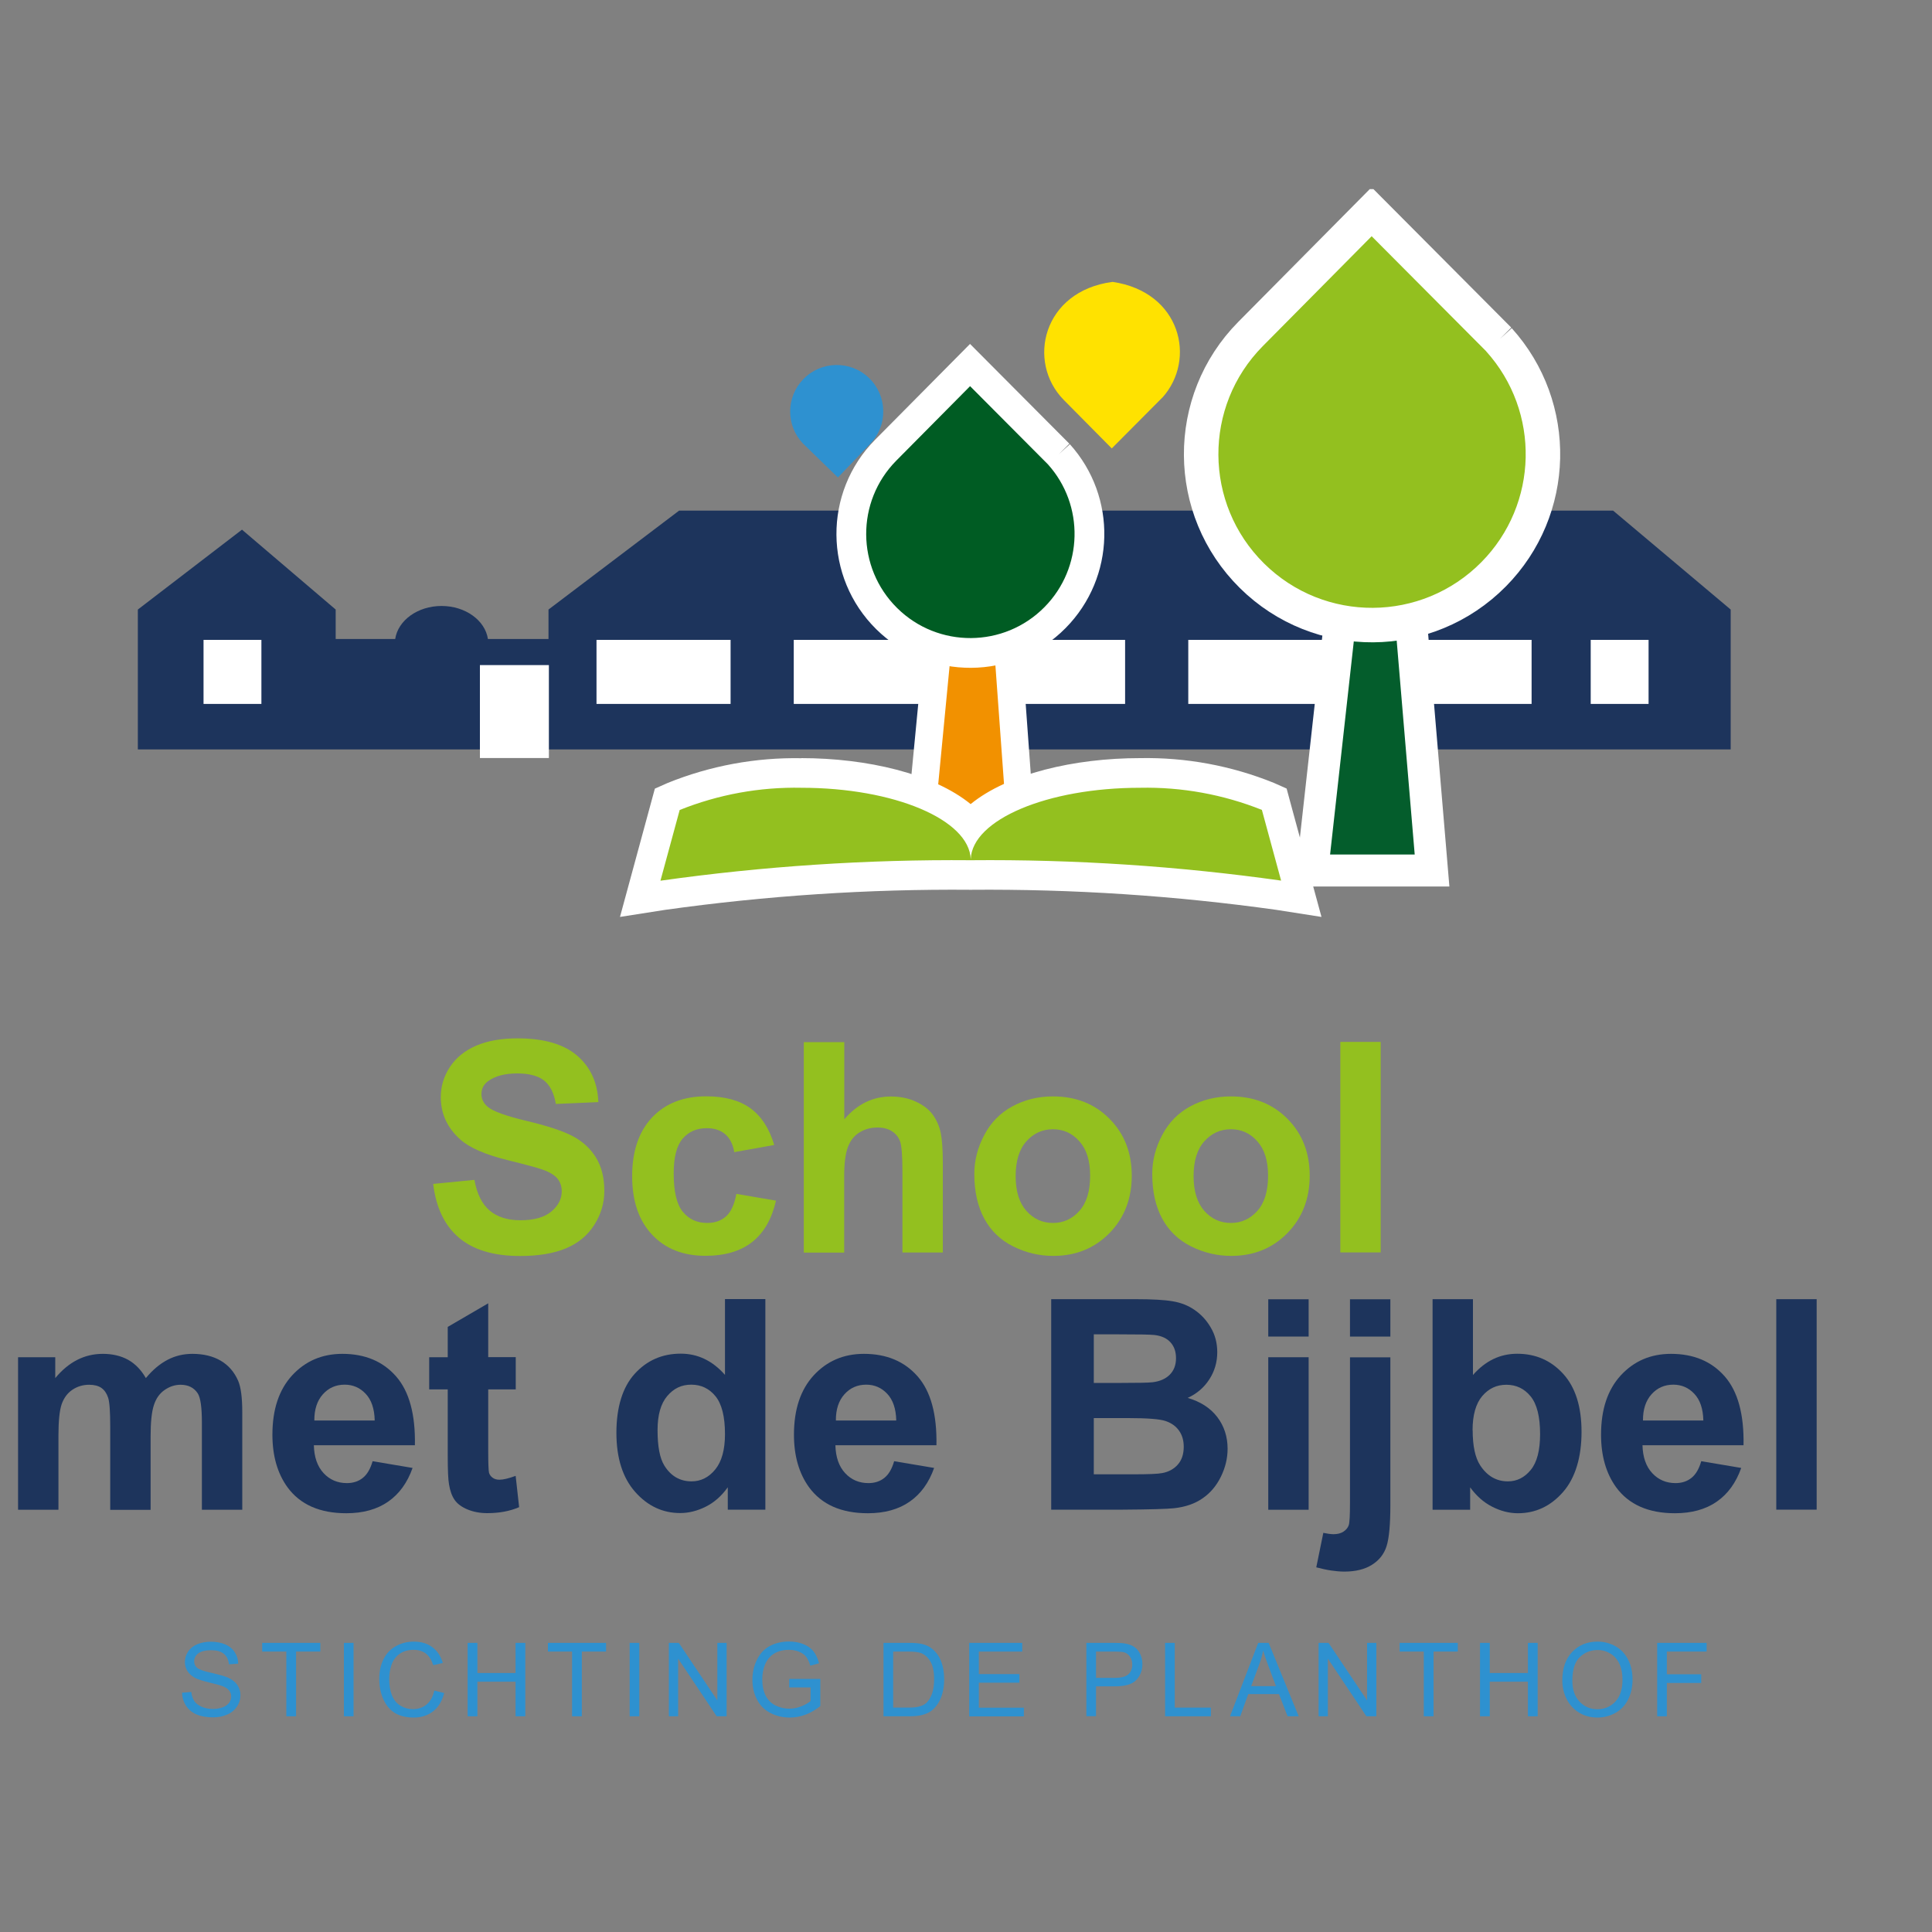 <?xml version="1.0" encoding="UTF-8"?>
<svg id="uuid-26cedda2-4f65-488f-b74b-8ea737352023" data-name="Layer 1" xmlns="http://www.w3.org/2000/svg" xmlns:xlink="http://www.w3.org/1999/xlink" viewBox="0 0 200 200">
  <rect x="0" y="0" width="200" height="200" fill="#808080" stroke="none"/>
  <defs>
    <clipPath id="uuid-e36f716a-a531-4b33-a1ce-a23bcd455ff7">
      <rect y="19.58" width="200" height="160.84" fill="none"/>
    </clipPath>
  </defs>
  <g id="uuid-44dea2f9-6227-4a1d-86a2-cc9f38b47e1a" data-name="Group 1908">
    <g id="uuid-1e640e95-a0e8-4f77-97af-57b2287c7b04" data-name="School" isolation="isolate">
      <g isolation="isolate">
        <path d="m44.83,122.56l4.28-.42c.26,1.44.78,2.49,1.57,3.17.79.67,1.85,1.01,3.19,1.01,1.42,0,2.48-.3,3.2-.9.72-.6,1.08-1.3,1.08-2.1,0-.52-.15-.95-.45-1.32-.3-.36-.83-.68-1.58-.94-.52-.18-1.69-.5-3.52-.95-2.36-.58-4.01-1.3-4.96-2.16-1.34-1.2-2.01-2.66-2.01-4.38,0-1.11.31-2.15.94-3.11s1.54-1.7,2.72-2.21,2.61-.76,4.29-.76c2.73,0,4.79.6,6.18,1.8,1.38,1.2,2.11,2.8,2.18,4.8l-4.4.19c-.19-1.12-.59-1.92-1.21-2.42-.62-.49-1.55-.74-2.79-.74s-2.28.26-3,.79c-.47.34-.7.79-.7,1.35,0,.52.22.96.65,1.32.56.47,1.9.95,4.04,1.46,2.14.51,3.72,1.03,4.75,1.57,1.03.54,1.83,1.28,2.41,2.21.58.94.87,2.09.87,3.47,0,1.25-.35,2.42-1.04,3.51-.69,1.09-1.67,1.9-2.94,2.43-1.27.53-2.85.79-4.74.79-2.75,0-4.87-.64-6.35-1.91s-2.36-3.13-2.65-5.57Z" fill="#93c01f"/>
      </g>
      <g isolation="isolate">
        <path d="m80.13,118.53l-4.12.74c-.14-.82-.45-1.44-.94-1.86-.49-.42-1.13-.62-1.91-.62-1.04,0-1.87.36-2.49,1.08-.62.72-.93,1.92-.93,3.6,0,1.87.31,3.2.94,3.97s1.47,1.16,2.53,1.16c.79,0,1.44-.23,1.95-.68.51-.45.86-1.23,1.07-2.33l4.1.7c-.43,1.88-1.24,3.31-2.45,4.27s-2.83,1.44-4.86,1.44c-2.31,0-4.15-.73-5.52-2.19-1.37-1.46-2.06-3.47-2.06-6.05s.69-4.63,2.07-6.09c1.38-1.45,3.24-2.18,5.59-2.18,1.92,0,3.45.41,4.59,1.24,1.13.83,1.95,2.09,2.45,3.78Z" fill="#93c01f"/>
      </g>
      <g isolation="isolate">
        <path d="m87.4,107.86v8.01c1.35-1.58,2.96-2.36,4.83-2.36.96,0,1.83.18,2.6.54.77.36,1.35.81,1.75,1.37.39.56.66,1.17.8,1.84.14.67.22,1.72.22,3.14v9.26h-4.18v-8.34c0-1.65-.08-2.71-.24-3.15-.16-.45-.44-.8-.84-1.06-.4-.26-.9-.39-1.51-.39-.69,0-1.31.17-1.86.51s-.94.84-1.2,1.52c-.25.68-.38,1.68-.38,3.01v7.91h-4.18v-21.79h4.18Z" fill="#93c01f"/>
      </g>
      <g isolation="isolate">
        <path d="m100.86,121.53c0-1.39.34-2.73,1.03-4.03.68-1.3,1.65-2.29,2.91-2.97,1.25-.68,2.65-1.03,4.2-1.03,2.39,0,4.34.78,5.87,2.33,1.53,1.55,2.29,3.51,2.29,5.88s-.77,4.37-2.31,5.94c-1.54,1.57-3.48,2.36-5.82,2.36-1.45,0-2.83-.33-4.14-.98-1.31-.65-2.31-1.61-3-2.88-.68-1.26-1.03-2.8-1.03-4.62Zm4.28.22c0,1.57.37,2.76,1.11,3.6.74.83,1.66,1.25,2.75,1.25s2-.42,2.74-1.25c.74-.83,1.11-2.04,1.11-3.63s-.37-2.73-1.11-3.57-1.65-1.25-2.74-1.25-2.01.42-2.75,1.25-1.11,2.03-1.11,3.6Z" fill="#93c01f"/>
      </g>
      <g isolation="isolate">
        <path d="m119.28,121.53c0-1.39.34-2.73,1.03-4.03.68-1.3,1.65-2.29,2.91-2.97,1.25-.68,2.65-1.03,4.2-1.03,2.39,0,4.34.78,5.87,2.33,1.53,1.55,2.29,3.51,2.29,5.88s-.77,4.37-2.31,5.94c-1.54,1.57-3.48,2.36-5.82,2.36-1.45,0-2.83-.33-4.14-.98-1.31-.65-2.31-1.61-3-2.88-.68-1.26-1.03-2.8-1.03-4.62Zm4.28.22c0,1.57.37,2.76,1.11,3.6.74.83,1.66,1.25,2.75,1.25s2-.42,2.74-1.25c.74-.83,1.11-2.04,1.11-3.63s-.37-2.73-1.11-3.57-1.65-1.25-2.74-1.25-2.01.42-2.75,1.25-1.11,2.03-1.11,3.6Z" fill="#93c01f"/>
      </g>
      <g isolation="isolate">
        <path d="m138.75,129.65v-21.79h4.18v21.79h-4.18Z" fill="#93c01f"/>
      </g>
    </g>
    <g id="uuid-aa7b0f21-0409-46fe-9419-e6f0fa768778" data-name="Group 1907">
      <g clip-path="url(#uuid-e36f716a-a531-4b33-a1ce-a23bcd455ff7)">
        <g id="uuid-bf400da0-1ec3-4cdb-b62e-3890c0c713d7" data-name="Group 1906">
          <g id="uuid-90f76d19-71e1-49a9-aa1b-c30e027155c6" data-name="met de Bijbel" isolation="isolate">
            <g isolation="isolate">
              <path d="m1.87,140.5h3.85v2.16c1.38-1.67,3.02-2.51,4.92-2.51,1.01,0,1.89.21,2.63.62.74.42,1.35,1.05,1.83,1.89.69-.84,1.44-1.47,2.24-1.89.8-.42,1.66-.62,2.57-.62,1.16,0,2.14.24,2.94.71s1.4,1.16,1.8,2.07c.29.67.43,1.76.43,3.27v10.09h-4.18v-9.02c0-1.57-.14-2.58-.43-3.03-.39-.59-.98-.89-1.78-.89-.58,0-1.13.18-1.65.54-.52.36-.89.88-1.11,1.57-.23.69-.34,1.78-.34,3.26v7.58h-4.18v-8.65c0-1.54-.07-2.53-.22-2.97-.15-.45-.38-.78-.69-1-.31-.22-.74-.33-1.27-.33-.64,0-1.22.17-1.74.52-.52.35-.88.85-1.11,1.5-.22.65-.33,1.74-.33,3.25v7.67H1.87v-15.79Z" fill="#1d345c"/>
            </g>
            <g isolation="isolate">
              <path d="m38.55,151.26l4.16.7c-.54,1.53-1.38,2.69-2.53,3.49-1.15.8-2.6,1.2-4.33,1.2-2.75,0-4.78-.9-6.09-2.69-1.04-1.44-1.56-3.25-1.56-5.44,0-2.62.68-4.66,2.05-6.15,1.37-1.48,3.1-2.22,5.19-2.22,2.35,0,4.2.78,5.56,2.33,1.36,1.55,2.01,3.93,1.95,7.13h-10.46c.03,1.24.37,2.2,1.01,2.89.64.69,1.45,1.03,2.41,1.03.65,0,1.2-.18,1.65-.54s.78-.93,1.01-1.72Zm.24-4.22c-.03-1.21-.34-2.13-.94-2.76-.59-.63-1.32-.94-2.17-.94-.91,0-1.66.33-2.26,1-.59.66-.89,1.57-.88,2.71h6.24Z" fill="#1d345c"/>
            </g>
            <g isolation="isolate">
              <path d="m53.39,140.5v3.33h-2.85v6.36c0,1.29.03,2.04.08,2.25.05.21.18.39.37.53.19.14.43.21.71.21.39,0,.95-.13,1.68-.4l.36,3.24c-.97.42-2.07.62-3.3.62-.75,0-1.43-.13-2.04-.38-.6-.25-1.05-.58-1.33-.98s-.48-.94-.59-1.63c-.09-.49-.13-1.47-.13-2.94v-6.88h-1.92v-3.33h1.92v-3.14l4.19-2.44v5.57h2.85Z" fill="#1d345c"/>
            </g>
            <g isolation="isolate">
              <path d="m79.22,156.28h-3.88v-2.32c-.64.9-1.4,1.57-2.28,2.01s-1.76.66-2.65.66c-1.81,0-3.37-.73-4.66-2.19-1.29-1.46-1.94-3.5-1.94-6.12s.63-4.71,1.89-6.1,2.85-2.09,4.77-2.09c1.76,0,3.29.73,4.58,2.2v-7.85h4.18v21.79Zm-11.15-8.23c0,1.68.23,2.9.7,3.66.67,1.09,1.62,1.64,2.82,1.64.96,0,1.78-.41,2.45-1.23s1.01-2.04,1.01-3.66c0-1.81-.33-3.12-.98-3.92-.65-.8-1.49-1.2-2.51-1.2s-1.82.39-2.49,1.18c-.67.79-1,1.96-1,3.53Z" fill="#1d345c"/>
            </g>
            <g isolation="isolate">
              <path d="m92.54,151.26l4.16.7c-.54,1.53-1.38,2.69-2.53,3.49-1.15.8-2.6,1.2-4.33,1.2-2.75,0-4.78-.9-6.09-2.69-1.04-1.44-1.56-3.25-1.56-5.44,0-2.62.68-4.66,2.05-6.15,1.37-1.48,3.1-2.22,5.19-2.22,2.35,0,4.2.78,5.56,2.33,1.36,1.55,2.01,3.93,1.95,7.13h-10.46c.03,1.24.37,2.2,1.01,2.89.64.69,1.45,1.03,2.41,1.03.65,0,1.2-.18,1.65-.54s.78-.93,1.01-1.72Zm.24-4.22c-.03-1.21-.34-2.13-.94-2.76-.59-.63-1.32-.94-2.17-.94-.91,0-1.66.33-2.26,1-.59.66-.89,1.57-.88,2.71h6.24Z" fill="#1d345c"/>
            </g>
            <g isolation="isolate">
              <path d="m108.83,134.49h8.71c1.72,0,3.01.07,3.86.22.85.14,1.61.44,2.27.9.67.46,1.23,1.06,1.67,1.82.45.76.67,1.61.67,2.55,0,1.02-.27,1.96-.82,2.81-.55.85-1.3,1.49-2.24,1.92,1.33.39,2.35,1.05,3.06,1.98.71.93,1.07,2.03,1.07,3.28,0,.99-.23,1.95-.69,2.89-.46.94-1.09,1.69-1.89,2.24-.8.56-1.78.9-2.95,1.03-.73.08-2.5.13-5.31.15h-7.42v-21.79Zm4.4,3.63v5.04h2.88c1.71,0,2.78-.02,3.2-.07.75-.09,1.35-.35,1.78-.78s.65-1,.65-1.7-.19-1.22-.56-1.64c-.37-.42-.92-.68-1.66-.77-.44-.05-1.69-.07-3.76-.07h-2.53Zm0,8.67v5.83h4.07c1.58,0,2.59-.04,3.02-.13.65-.12,1.19-.41,1.6-.87.41-.46.62-1.08.62-1.85,0-.65-.16-1.21-.48-1.66-.32-.46-.78-.79-1.38-1s-1.9-.31-3.9-.31h-3.55Z" fill="#1d345c"/>
            </g>
            <g isolation="isolate">
              <path d="m131.29,138.36v-3.86h4.18v3.86h-4.18Zm0,17.93v-15.79h4.18v15.79h-4.18Z" fill="#1d345c"/>
            </g>
            <g isolation="isolate">
              <path d="m143.93,140.5v15.29c0,2.01-.13,3.43-.39,4.26-.26.83-.77,1.47-1.52,1.94-.75.47-1.7.7-2.86.7-.42,0-.86-.04-1.35-.11s-1-.19-1.55-.33l.73-3.57c.2.04.38.07.56.1.17.02.33.04.48.04.43,0,.78-.09,1.05-.27.27-.18.45-.4.54-.66.09-.26.13-1.03.13-2.32v-15.06h4.18Zm-4.18-2.14v-3.86h4.18v3.86h-4.18Z" fill="#1d345c"/>
            </g>
            <g isolation="isolate">
              <path d="m148.3,156.28v-21.79h4.18v7.85c1.29-1.47,2.81-2.2,4.58-2.2,1.92,0,3.51.7,4.77,2.09s1.89,3.39,1.89,6-.64,4.77-1.92,6.23c-1.28,1.46-2.84,2.19-4.67,2.19-.9,0-1.79-.23-2.67-.68-.88-.45-1.63-1.12-2.27-2v2.32h-3.88Zm4.15-8.23c0,1.63.26,2.84.77,3.63.72,1.11,1.68,1.67,2.88,1.67.92,0,1.71-.39,2.36-1.18.65-.79.97-2.03.97-3.72,0-1.8-.33-3.1-.98-3.9-.65-.8-1.49-1.2-2.51-1.2s-1.83.39-2.5,1.17c-.66.78-1,1.96-1,3.55Z" fill="#1d345c"/>
            </g>
            <g isolation="isolate">
              <path d="m176.09,151.26l4.16.7c-.54,1.53-1.38,2.69-2.53,3.49-1.15.8-2.6,1.2-4.33,1.2-2.75,0-4.78-.9-6.09-2.69-1.04-1.44-1.56-3.25-1.56-5.44,0-2.62.68-4.66,2.05-6.15,1.37-1.48,3.1-2.22,5.19-2.22,2.35,0,4.2.78,5.56,2.33,1.36,1.55,2.01,3.93,1.95,7.13h-10.46c.03,1.24.37,2.2,1.01,2.89.64.69,1.45,1.03,2.41,1.03.65,0,1.2-.18,1.65-.54s.78-.93,1.01-1.72Zm.24-4.22c-.03-1.21-.34-2.13-.94-2.76-.59-.63-1.32-.94-2.17-.94-.91,0-1.66.33-2.26,1-.59.66-.89,1.57-.88,2.71h6.24Z" fill="#1d345c"/>
              <path d="m183.88,156.28v-21.79h4.18v21.79h-4.18Z" fill="#1d345c"/>
            </g>
          </g>
          <g id="uuid-0304c2b8-a747-44af-b613-c66abceab2b4" data-name="STICHTING DE PLANTHOF-2" isolation="isolate">
            <g isolation="isolate">
              <path d="m18.85,175.23l.95-.08c.04.38.15.69.31.94.16.24.42.44.76.59.35.15.73.23,1.17.23.38,0,.72-.06,1.02-.17.29-.11.51-.27.66-.47.14-.2.21-.42.21-.65s-.07-.45-.21-.62c-.14-.18-.37-.33-.68-.45-.2-.08-.65-.2-1.35-.37s-1.19-.33-1.47-.47c-.36-.19-.63-.43-.81-.71-.18-.28-.27-.6-.27-.95,0-.38.11-.74.33-1.08.22-.33.54-.59.95-.76.42-.17.88-.26,1.39-.26.56,0,1.06.09,1.49.27.43.18.76.45.99.8.23.35.36.75.37,1.2l-.96.07c-.05-.48-.23-.84-.53-1.09-.3-.25-.74-.37-1.32-.37s-1.05.11-1.33.33c-.28.22-.42.49-.42.81,0,.27.1.5.29.67.19.18.7.36,1.52.54.82.19,1.38.35,1.68.48.44.2.77.46.98.77.21.31.32.67.32,1.08s-.12.79-.35,1.14-.56.64-1,.83c-.43.2-.92.3-1.46.3-.69,0-1.26-.1-1.73-.3-.46-.2-.83-.5-1.09-.9-.26-.4-.4-.86-.42-1.37Z" fill="#2e91d0"/>
            </g>
            <g isolation="isolate">
              <path d="m29.64,177.67v-6.7h-2.5v-.9h6.02v.9h-2.51v6.7h-1.01Z" fill="#2e91d0"/>
            </g>
            <g isolation="isolate">
              <path d="m35.6,177.67v-7.6h1v7.6h-1Z" fill="#2e91d0"/>
            </g>
            <g isolation="isolate">
              <path d="m44.98,175.01l1,.25c-.21.83-.59,1.46-1.14,1.89-.55.43-1.22.65-2.01.65s-1.48-.17-2-.5c-.51-.33-.9-.82-1.17-1.45-.27-.63-.4-1.31-.4-2.04,0-.79.15-1.48.45-2.07.3-.59.73-1.04,1.29-1.34.56-.31,1.17-.46,1.84-.46.76,0,1.4.19,1.92.58.52.39.88.93,1.08,1.63l-.99.23c-.18-.55-.43-.95-.77-1.21-.34-.25-.76-.38-1.26-.38-.58,0-1.07.14-1.46.42s-.67.66-.83,1.13c-.16.47-.24.96-.24,1.46,0,.65.09,1.21.28,1.69.19.48.48.84.88,1.08.4.24.83.36,1.29.36.56,0,1.04-.16,1.43-.49.39-.32.65-.81.79-1.45Z" fill="#2e91d0"/>
            </g>
            <g isolation="isolate">
              <path d="m48.41,177.67v-7.6h1.01v3.12h3.95v-3.12h1.01v7.6h-1.01v-3.58h-3.95v3.58h-1.01Z" fill="#2e91d0"/>
            </g>
            <g isolation="isolate">
              <path d="m59.22,177.67v-6.7h-2.5v-.9h6.02v.9h-2.51v6.7h-1.01Z" fill="#2e91d0"/>
            </g>
            <g isolation="isolate">
              <path d="m65.18,177.67v-7.6h1v7.6h-1Z" fill="#2e91d0"/>
            </g>
            <g isolation="isolate">
              <path d="m69.24,177.67v-7.6h1.03l3.99,5.96v-5.96h.96v7.6h-1.03l-3.99-5.97v5.97h-.96Z" fill="#2e91d0"/>
            </g>
            <g isolation="isolate">
              <path d="m81.7,174.69v-.89h3.22s0,2.81,0,2.81c-.49.39-1,.69-1.53.89-.53.2-1.06.3-1.62.3-.75,0-1.42-.16-2.03-.48-.61-.32-1.07-.78-1.38-1.39-.31-.6-.47-1.28-.47-2.03s.15-1.43.46-2.07c.31-.64.75-1.12,1.33-1.43.58-.31,1.25-.47,2-.47.55,0,1.05.09,1.49.27.44.18.79.43,1.04.74.25.32.44.73.58,1.24l-.91.25c-.11-.39-.26-.69-.42-.91-.17-.22-.41-.4-.73-.53s-.66-.2-1.05-.2c-.46,0-.86.07-1.19.21-.33.14-.61.32-.81.55-.21.23-.37.48-.48.75-.19.47-.29.98-.29,1.53,0,.68.12,1.24.35,1.7.23.46.57.79,1.02,1.02.45.22.92.33,1.42.33.44,0,.86-.08,1.27-.25s.73-.35.94-.54v-1.41h-2.23Z" fill="#2e91d0"/>
            </g>
            <g isolation="isolate">
              <path d="m91.46,177.67v-7.6h2.62c.59,0,1.04.04,1.35.11.44.1.81.28,1.11.54.4.34.7.77.9,1.3.2.53.3,1.13.3,1.81,0,.58-.07,1.09-.2,1.53-.13.45-.31.81-.52,1.11-.21.29-.44.52-.69.69-.25.17-.55.29-.91.38-.35.09-.76.13-1.22.13h-2.74Zm1-.9h1.62c.5,0,.89-.05,1.18-.14.29-.09.51-.22.68-.39.24-.24.42-.56.56-.96.13-.4.2-.89.2-1.46,0-.79-.13-1.4-.39-1.83-.26-.43-.58-.71-.95-.86-.27-.1-.7-.16-1.3-.16h-1.6v5.8Z" fill="#2e91d0"/>
            </g>
            <g isolation="isolate">
              <path d="m100.33,177.67v-7.6h5.49v.9h-4.49v2.33h4.2v.89h-4.2v2.59h4.66v.9h-5.67Z" fill="#2e91d0"/>
            </g>
            <g isolation="isolate">
              <path d="m112.46,177.67v-7.6h2.86c.5,0,.89.02,1.16.07.37.06.69.18.94.35s.46.42.61.73c.15.31.23.66.23,1.04,0,.65-.21,1.19-.62,1.64-.41.45-1.15.67-2.23.67h-1.95v3.09h-1Zm1-3.98h1.96c.65,0,1.11-.12,1.38-.36.27-.24.41-.58.41-1.02,0-.32-.08-.59-.24-.82s-.37-.38-.63-.45c-.17-.04-.48-.07-.94-.07h-1.94v2.71Z" fill="#2e91d0"/>
            </g>
            <g isolation="isolate">
              <path d="m120.61,177.67v-7.6h1v6.7h3.74v.9h-4.75Z" fill="#2e91d0"/>
            </g>
            <g isolation="isolate">
              <path d="m127.33,177.67l2.92-7.6h1.08l3.11,7.6h-1.15l-.89-2.3h-3.18l-.83,2.3h-1.07Zm2.19-3.12h2.57l-.79-2.1c-.24-.64-.42-1.16-.54-1.58-.1.49-.23.97-.41,1.45l-.83,2.23Z" fill="#2e91d0"/>
              <path d="m136.5,177.67v-7.6h1.03l3.99,5.96v-5.96h.96v7.6h-1.03l-3.99-5.97v5.97h-.96Z" fill="#2e91d0"/>
            </g>
            <g isolation="isolate">
              <path d="m147.39,177.67v-6.7h-2.5v-.9h6.02v.9h-2.51v6.7h-1.01Z" fill="#2e91d0"/>
            </g>
            <g isolation="isolate">
              <path d="m153.21,177.67v-7.6h1.01v3.12h3.95v-3.12h1.01v7.6h-1.01v-3.58h-3.95v3.58h-1.01Z" fill="#2e91d0"/>
            </g>
            <g isolation="isolate">
              <path d="m161.73,173.97c0-1.26.34-2.25,1.02-2.96.68-.71,1.55-1.07,2.62-1.07.7,0,1.33.17,1.9.5s.99.8,1.29,1.4.44,1.28.44,2.04-.16,1.46-.47,2.07-.75,1.07-1.32,1.38-1.18.47-1.84.47c-.72,0-1.35-.17-1.92-.52-.56-.35-.99-.82-1.28-1.41-.29-.6-.44-1.23-.44-1.9Zm1.04.02c0,.92.25,1.64.74,2.16s1.11.79,1.85.79,1.38-.27,1.87-.8c.49-.53.73-1.29.73-2.26,0-.62-.1-1.16-.31-1.62s-.51-.82-.92-1.07-.85-.38-1.35-.38c-.71,0-1.32.24-1.84.73-.51.49-.77,1.3-.77,2.45Z" fill="#2e91d0"/>
            </g>
            <g isolation="isolate">
              <path d="m171.55,177.67v-7.6h5.12v.9h-4.12v2.35h3.56v.9h-3.56v3.45h-1Z" fill="#2e91d0"/>
            </g>
          </g>
          <path id="uuid-853ed530-9a76-43cb-85cd-8d50c1594c92" data-name="Path 702" d="m83.09,45.88l3.65,3.55,3.36-3.5c1.84-1.92,1.77-4.97-.15-6.81-1.92-1.84-4.97-1.77-6.81.15-1.77,1.84-1.79,4.75-.05,6.61" fill="#2e91d0"/>
          <path id="uuid-89eb649b-39d0-4e26-a955-359565fffb57" data-name="Path 703" d="m166.98,52.86h-96.68l-13.52,10.24v3.05h-6.27c-.29-1.93-2.33-3.42-4.8-3.42s-4.51,1.49-4.8,3.42h-6.16v-3.05l-9.7-8.27-10.78,8.27v14.48h164.89v-14.48l-12.17-10.24Z" fill="#1d345c"/>
          <rect id="uuid-37a47452-6a48-4afd-a64b-a500635400ca" data-name="Rectangle 832" x="61.75" y="66.24" width="13.88" height="6.63" fill="#fff"/>
          <rect id="uuid-9489e956-ac28-4f6a-bd37-ce196dbbbe06" data-name="Rectangle 833" x="82.17" y="66.24" width="13.88" height="6.63" fill="#fff"/>
          <rect id="uuid-0d3ad81c-72de-480b-a985-8cf2f07d8c7c" data-name="Rectangle 834" x="102.59" y="66.24" width="13.88" height="6.63" fill="#fff"/>
          <rect id="uuid-a1f293c5-40b5-442f-851b-261ce657fc83" data-name="Rectangle 835" x="123.01" y="66.24" width="13.88" height="6.63" fill="#fff"/>
          <rect id="uuid-5b08e631-edb5-4432-9f9e-d75ec90f9a9a" data-name="Rectangle 836" x="144.67" y="66.24" width="13.88" height="6.63" fill="#fff"/>
          <rect id="uuid-aa2990d5-99ee-40f6-aeb9-9bb34915c92c" data-name="Rectangle 837" x="21.07" y="66.24" width="5.99" height="6.63" fill="#fff"/>
          <rect id="uuid-537f8494-97b7-4af9-94d3-8bbf537eeb8d" data-name="Rectangle 838" x="164.67" y="66.24" width="5.99" height="6.63" fill="#fff"/>
          <path id="uuid-d76ca855-5c69-4065-bb3c-cb6d123401af" data-name="Path 704" d="m95.14,86.91l2.72-28.32h5.85l2.06,28.32h-10.63Z" fill="#f29100"/>
          <path id="uuid-8dd21b14-738a-449d-987a-312ef22d1040" data-name="Path 705" d="m102.4,60.01l1.85,25.48h-7.54l2.45-25.48h3.25Zm2.64-2.84h-8.47l-.25,2.57-2.45,25.48-.3,3.11h13.73l-.22-3.05-1.85-25.48-.19-2.64Z" fill="#fff"/>
          <path id="uuid-f99cded2-8312-43e1-aeef-fe3f73962ebe" data-name="Path 706" d="m109.61,47.02l-9.19-9.23-8.74,8.82c-4.78,4.84-4.73,12.65.11,17.43,4.84,4.78,12.65,4.73,17.43-.11,4.59-4.65,4.76-12.06.39-16.91" fill="#005c23"/>
          <path id="uuid-d432671b-9188-4a07-b919-c999721bf04e" data-name="Path 707" d="m109.61,47.02l-9.19-9.23-8.74,8.82c-4.78,4.84-4.73,12.65.11,17.43,4.84,4.78,12.65,4.73,17.43-.11,4.59-4.65,4.76-12.06.39-16.91" fill="none" stroke="#fff" stroke-width="3.08"/>
          <path id="uuid-ca29c9cd-5c58-463b-a57a-7f8dfdabc4cb" data-name="Path 708" d="m69.05,82.75l.67-.29c4.2-1.69,8.71-2.52,13.24-2.43,8.04,0,14.66,2.15,17.53,5.37,2.86-3.22,9.49-5.37,17.53-5.37,4.53-.09,9.03.73,13.23,2.43l.67.29,2.8,10.3-2.33-.37c-10.57-1.49-21.23-2.19-31.9-2.1-10.66-.09-21.32.61-31.88,2.1l-2.33.37,2.79-10.3Z" fill="#93c01f"/>
          <path id="uuid-5bd2d155-07ac-45ca-a1e4-1d6f34dd10cc" data-name="Path 709" d="m82.96,81.55c9.6,0,17.39,3.3,17.53,7.4.14-4.1,7.92-7.4,17.53-7.4,4.31-.09,8.6.69,12.61,2.29l1.99,7.32c-10.64-1.5-21.39-2.21-32.13-2.11h0c-10.74-.09-21.48.62-32.12,2.12l1.99-7.32c4.01-1.61,8.3-2.39,12.62-2.3m0-3.06c-4.75-.09-9.46.78-13.86,2.56l-1.33.59-.38,1.4-1.99,7.32-1.24,4.56,4.66-.73c10.48-1.47,21.06-2.17,31.64-2.08,10.59-.09,21.17.61,31.66,2.08l4.66.73-1.24-4.56-1.99-7.32-.38-1.41-1.33-.59c-4.4-1.78-9.11-2.65-13.85-2.56-6.79,0-13.69,1.62-17.53,4.76-3.84-3.14-10.74-4.76-17.53-4.76" fill="#fff"/>
          <path id="uuid-63c6ddec-939e-40a1-bb7c-55f7da9e4f63" data-name="Path 710" d="m135.85,90.11l3.21-28.83h6.76l2.43,28.83h-12.4Z" fill="#045d2c"/>
          <path id="uuid-ee64f473-a57d-4a23-978c-e1a9ac203351" data-name="Path 711" d="m144.3,62.93l2.15,25.53h-8.76l2.84-25.53h3.76Zm3.03-3.3h-9.75l-.33,2.94-2.84,25.53-.41,3.67h16.04l-.3-3.58-2.15-25.53-.25-3.02Z" fill="#fff"/>
          <path id="uuid-3a82491d-449e-4388-a52d-34c3af5ea9ed" data-name="Path 712" d="m155.18,35.17l-13.19-13.25-12.54,12.66c-6.87,6.95-6.8,18.15.15,25.02,6.95,6.87,18.15,6.8,25.02-.15,6.59-6.67,6.83-17.32.55-24.28" fill="#93c01f"/>
          <path id="uuid-9d59aeee-7dbc-405b-b023-0dd0792a8567" data-name="Path 713" d="m155.18,35.17l-13.19-13.25-12.54,12.66c-6.87,6.95-6.8,18.15.15,25.02,6.95,6.87,18.15,6.8,25.02-.15,6.59-6.67,6.83-17.32.55-24.28" fill="none" stroke="#fff" stroke-width="3.57"/>
          <path id="uuid-d37ea177-f922-4fe2-9f76-9dd7a454a390" data-name="Path 714" d="m120.33,41.15l-5.24,5.27-4.98-5.03c-3.86-3.93-2.17-11.26,5.06-12.21,7.06,1.03,8.72,8.02,5.16,11.98" fill="#ffe200"/>
          <rect id="uuid-e804cfcd-bd73-4036-ad61-79b8feed6bba" data-name="Rectangle 839" x="49.68" y="68.85" width="7.14" height="9.62" fill="#fff"/>
        </g>
      </g>
    </g>
  </g>
</svg>